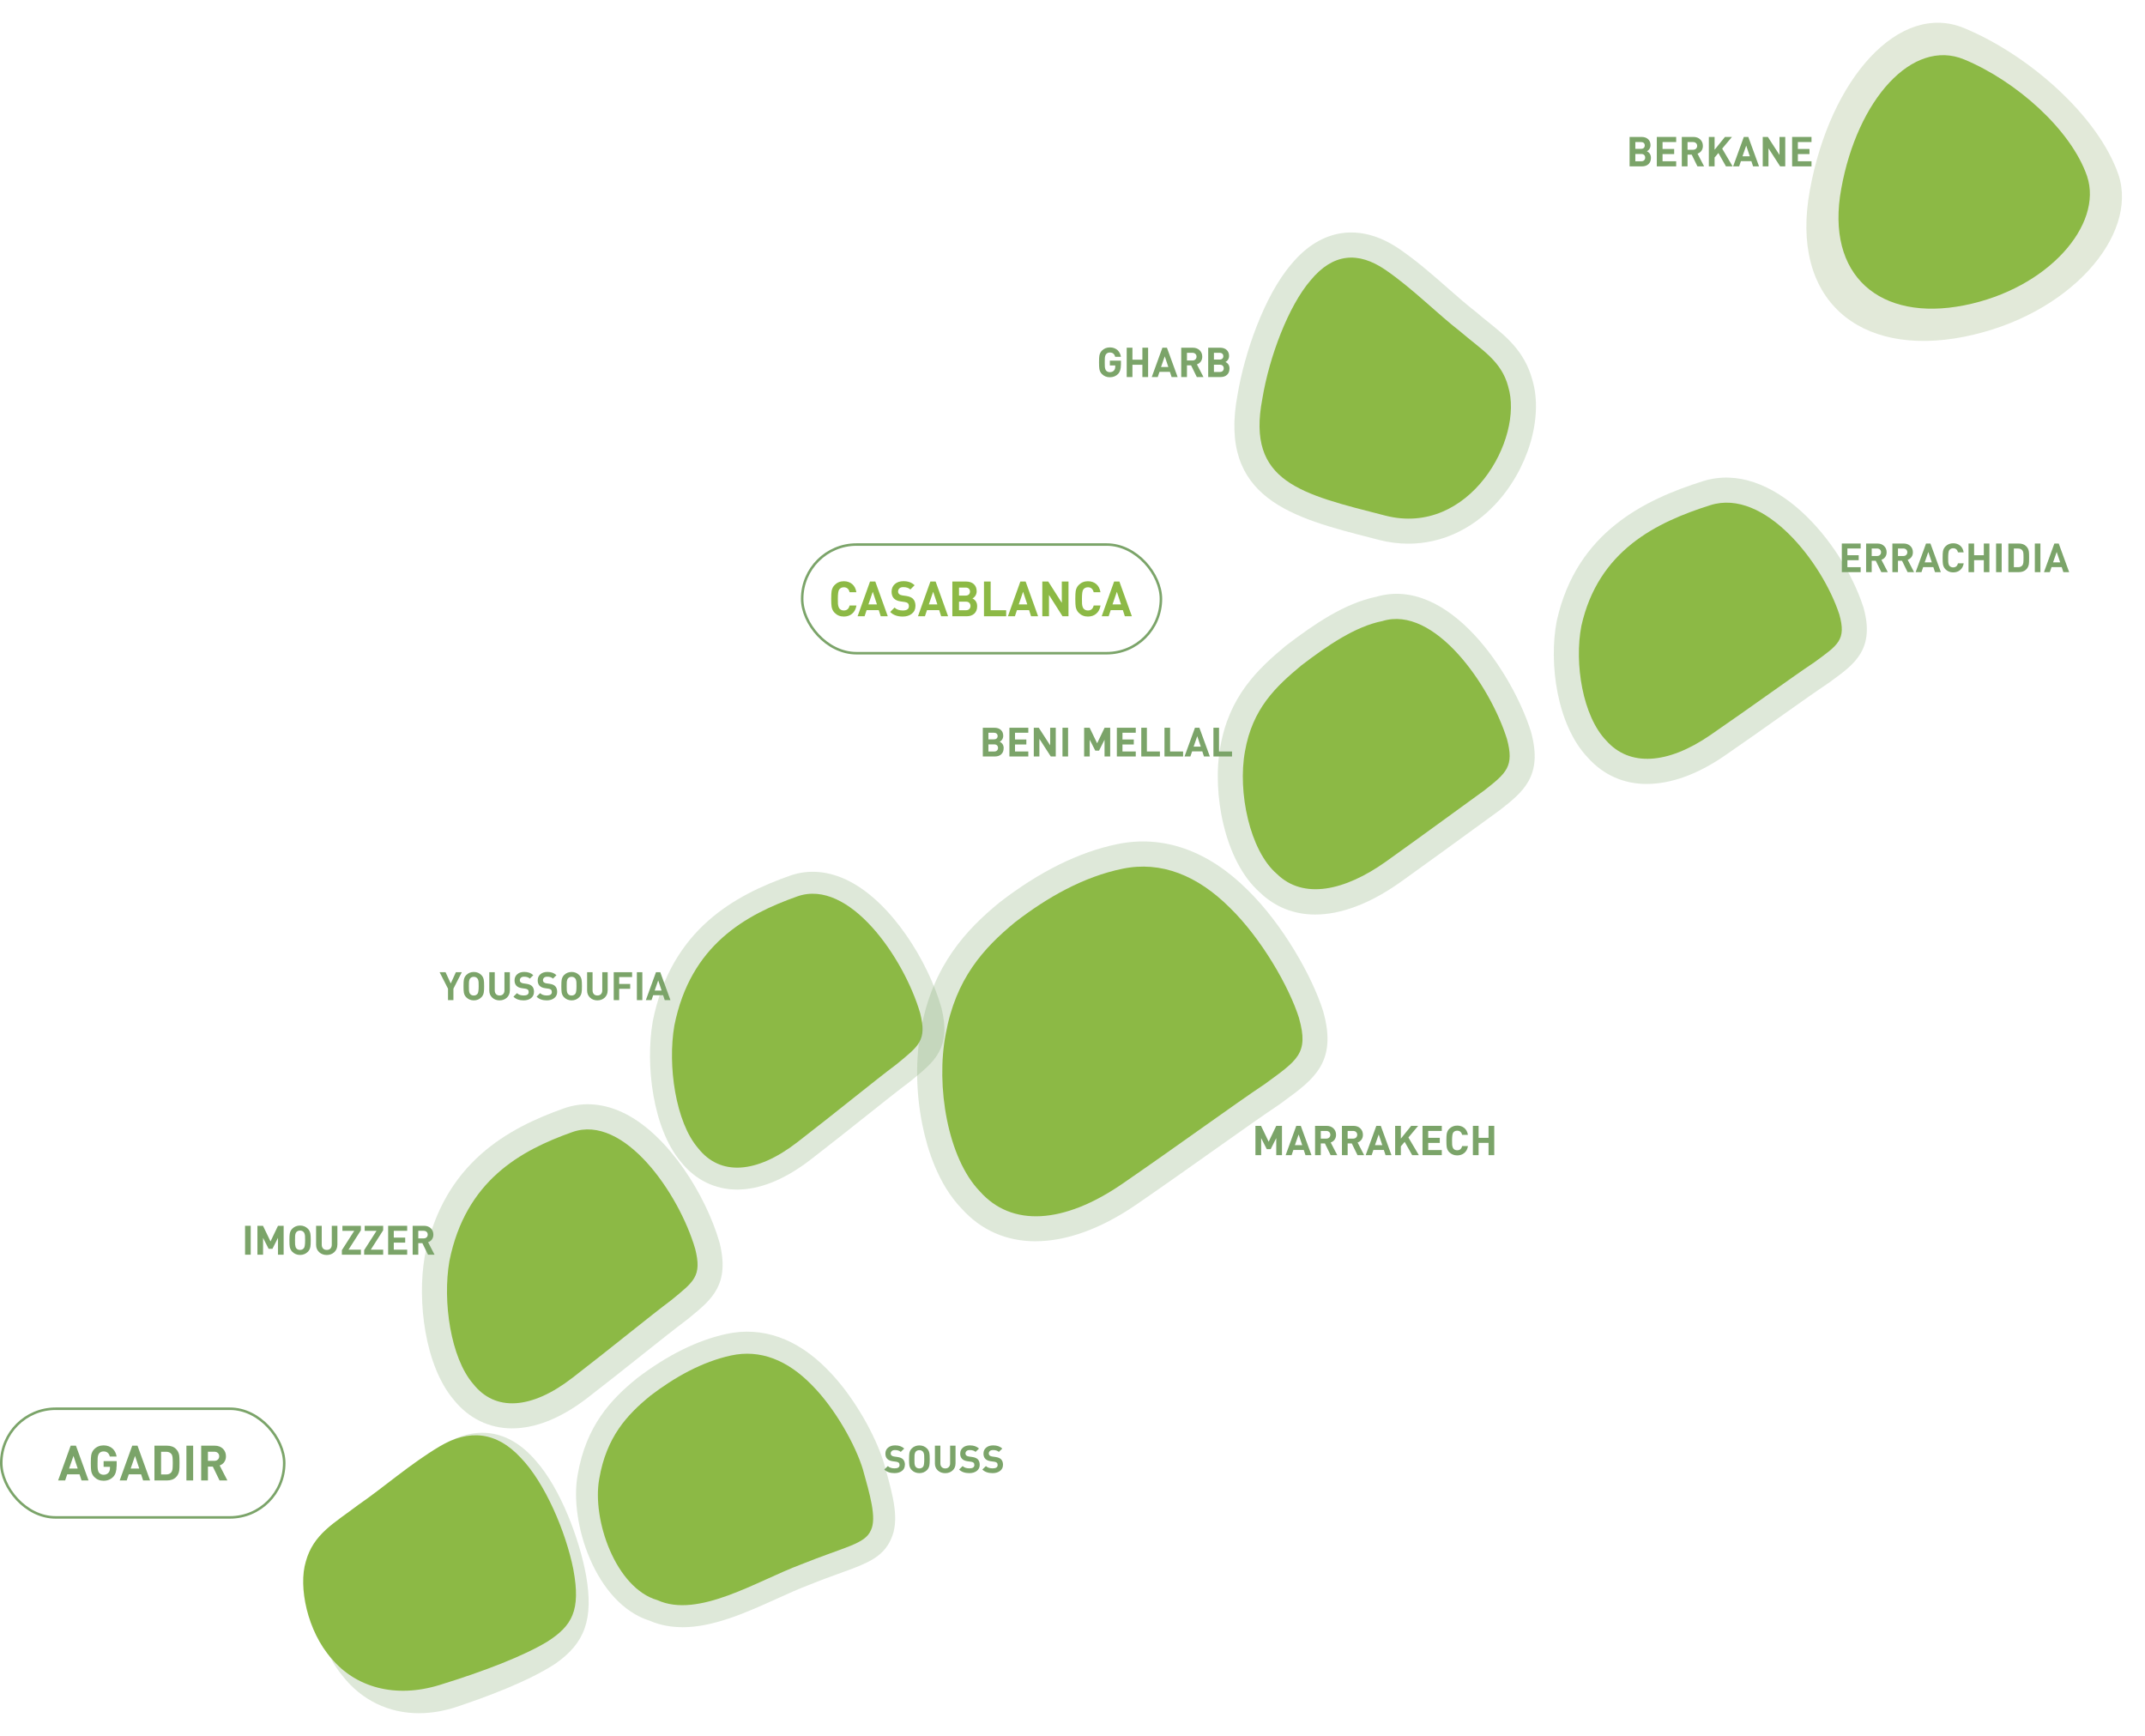<svg width="849" height="687" viewBox="0 0 849 687" fill="none" xmlns="http://www.w3.org/2000/svg">
<path d="M35.067 585.882H32.279L31.48 583.451H26.606L25.788 585.882H23L27.971 572.117H30.057L35.047 585.882H35.067ZM30.759 581.176L29.082 576.176L27.347 581.176H30.759Z" fill="#7BA469"/>
<path d="M46.139 580.216C46.139 582.098 45.71 583.51 44.833 584.431C43.839 585.471 42.552 586 40.973 586C39.511 586 38.283 585.49 37.289 584.49C36.685 583.863 36.275 583.078 36.1 582.118C36.002 581.549 35.944 580.51 35.944 579C35.944 577.49 36.002 576.451 36.1 575.882C36.275 574.922 36.685 574.118 37.289 573.51C38.283 572.51 39.531 572 40.993 572C42.455 572 43.702 572.451 44.638 573.333C45.437 574.118 45.944 575.137 46.159 576.412H43.468C43.137 575.078 42.318 574.392 40.993 574.392C40.291 574.392 39.706 574.627 39.277 575.118C38.946 575.51 38.731 576.118 38.654 576.98C38.634 577.216 38.615 577.882 38.615 579C38.615 580.118 38.614 580.784 38.654 581.02C38.731 581.882 38.926 582.51 39.277 582.902C39.706 583.373 40.272 583.627 40.993 583.627C41.792 583.627 42.435 583.373 42.903 582.863C43.312 582.412 43.527 581.804 43.527 581.02V580.49H41.012V578.235H46.178V580.255L46.139 580.216Z" fill="#7BA469"/>
<path d="M59.434 585.882H56.646L55.847 583.451H50.974L50.155 585.882H47.367L52.338 572.117H54.424L59.414 585.882H59.434ZM55.126 581.176L53.449 576.176L51.714 581.176H55.126Z" fill="#7BA469"/>
<path d="M71.052 578.941C71.052 580.47 71.013 581.49 70.935 581.96C70.779 583.019 70.35 583.882 69.668 584.568C68.791 585.451 67.602 585.882 66.062 585.882H61.13V572.117H66.062C67.602 572.117 68.81 572.549 69.668 573.431C70.35 574.117 70.779 574.96 70.935 575.98C71.013 576.451 71.052 577.431 71.052 578.941ZM68.381 578.941C68.381 577.843 68.342 577.058 68.284 576.607C68.206 576.078 68.05 575.666 67.797 575.372C67.329 574.803 66.666 574.529 65.789 574.529H63.761V583.509H65.789C66.666 583.509 67.329 583.235 67.797 582.666C68.031 582.372 68.206 581.941 68.284 581.372C68.342 580.902 68.381 580.098 68.381 578.98V578.941Z" fill="#7BA469"/>
<path d="M76.452 585.882H73.781V572.117H76.452V585.882Z" fill="#7BA469"/>
<path d="M90 585.882H86.9L84.23 580.392H82.3V585.882H79.629V572.117H84.99C86.355 572.117 87.427 572.529 88.265 573.352C89.045 574.137 89.435 575.137 89.435 576.333C89.435 577.254 89.181 578.039 88.694 578.686C88.246 579.274 87.661 579.686 86.939 579.941L90 585.882ZM86.764 576.313C86.764 575.784 86.589 575.333 86.218 575C85.867 574.666 85.4 574.509 84.815 574.509H82.3V578.117H84.815C85.4 578.117 85.867 577.96 86.218 577.627C86.569 577.294 86.764 576.862 86.764 576.313Z" fill="#7BA469"/>
<rect x="0.5" y="557.5" width="112" height="43" rx="21.5" stroke="#7BA469"/>
<rect x="317.5" y="215.5" width="142" height="43" rx="21.5" stroke="#7BA469"/>
<path d="M338.978 239.653C338.746 241.063 338.167 242.14 337.241 242.903C336.372 243.628 335.272 244 333.979 244C332.532 244 331.316 243.491 330.332 242.492C329.714 241.865 329.328 241.082 329.154 240.123C329.058 239.555 329 238.517 329 237.009C329 235.502 329.058 234.464 329.154 233.896C329.328 232.937 329.733 232.134 330.332 231.527C331.316 230.528 332.532 230.019 333.979 230.019C335.292 230.019 336.392 230.391 337.279 231.135C338.167 231.879 338.727 232.956 338.958 234.366H336.276C335.967 233.074 335.195 232.408 333.999 232.408C333.207 232.408 332.59 232.702 332.146 233.309C331.798 233.798 331.625 235.032 331.625 236.99C331.625 238.067 331.625 238.733 331.663 239.007C331.76 239.868 331.972 240.495 332.3 240.886C332.725 241.356 333.284 241.591 333.999 241.591C335.195 241.591 335.967 240.945 336.276 239.633H338.958L338.978 239.653Z" fill="#8CB945"/>
<path d="M348.608 243.884L347.817 241.456H343.011L342.201 243.884H339.441L344.362 230.139H346.447L351.387 243.884H348.608ZM347.103 239.185L345.443 234.192L343.725 239.185H347.103Z" fill="#8CB945"/>
<path d="M362.33 239.829C362.33 241.122 361.848 242.14 360.902 242.884C359.956 243.628 358.76 244 357.293 244C355.17 244 353.53 243.393 352.352 242.179L354.07 240.436C354.823 241.2 355.923 241.592 357.351 241.592C358.953 241.592 359.744 241.024 359.744 239.888C359.744 239.379 359.609 238.987 359.339 238.733C359.069 238.478 358.663 238.322 358.123 238.243L356.482 238.008C354.089 237.676 352.893 236.383 352.893 234.171C352.893 232.917 353.317 231.919 354.167 231.155C355.016 230.392 356.174 230 357.621 230C359.455 230 360.902 230.529 362.002 231.606L360.323 233.29C359.686 232.663 358.74 232.35 357.544 232.35C356.868 232.35 356.347 232.506 356 232.839C355.653 233.172 355.46 233.583 355.46 234.092C355.46 234.484 355.595 234.836 355.884 235.091C356.174 235.365 356.579 235.541 357.119 235.62L358.721 235.855C359.879 236.031 360.728 236.383 361.307 236.912C362.002 237.578 362.349 238.557 362.349 239.829H362.33Z" fill="#8CB945"/>
<path d="M375.28 243.884H372.52L371.729 241.456H366.904L366.094 243.884H363.334L368.255 230.139H370.32L375.261 243.884H375.28ZM371.015 239.185L369.355 234.192L367.637 239.185H371.015Z" fill="#8CB945"/>
<path d="M386.763 239.929C386.763 241.182 386.377 242.141 385.624 242.846C384.872 243.532 383.868 243.884 382.614 243.884H376.94V230.139H382.382C383.694 230.139 384.717 230.491 385.451 231.176C386.184 231.862 386.57 232.802 386.57 233.996C386.57 234.681 386.377 235.308 385.991 235.876C385.663 236.306 385.316 236.639 384.891 236.835C386.126 237.422 386.763 238.46 386.763 239.929ZM383.926 234.113C383.926 233.643 383.772 233.252 383.463 232.958C383.154 232.664 382.729 232.527 382.17 232.527H379.584V235.699H382.17C382.729 235.699 383.154 235.562 383.463 235.269C383.772 234.975 383.926 234.603 383.926 234.113ZM384.119 239.792C384.119 239.302 383.965 238.891 383.656 238.578C383.347 238.264 382.922 238.108 382.343 238.108H379.584V241.495H382.343C382.922 241.495 383.347 241.339 383.656 241.006C383.965 240.692 384.119 240.281 384.119 239.792Z" fill="#8CB945"/>
<path d="M398.266 243.884H389.465V230.139H392.109V241.495H398.246V243.884H398.266Z" fill="#8CB945"/>
<path d="M408.108 243.884L407.317 241.456H402.511L401.701 243.884H398.941L403.862 230.139H405.947L410.887 243.884H408.108ZM406.603 239.185L404.943 234.192L403.226 239.185H406.603Z" fill="#8CB945"/>
<path d="M422.911 243.884H420.556L415.191 235.445V243.884H412.547V230.139H414.902L420.267 238.558V230.139H422.911V243.884Z" fill="#8CB945"/>
<path d="M435.591 239.653C435.359 241.063 434.78 242.14 433.854 242.903C432.985 243.628 431.885 244 430.592 244C429.144 244 427.929 243.491 426.944 242.492C426.327 241.865 425.941 241.082 425.767 240.123C425.671 239.555 425.613 238.517 425.613 237.009C425.613 235.502 425.671 234.464 425.767 233.896C425.941 232.937 426.327 232.134 426.944 231.527C427.929 230.528 429.144 230.019 430.592 230.019C431.904 230.019 433.004 230.391 433.892 231.135C434.78 231.879 435.34 232.956 435.571 234.366H432.889C432.56 233.074 431.808 232.408 430.611 232.408C429.82 232.408 429.202 232.702 428.758 233.309C428.411 233.798 428.237 235.032 428.237 236.99C428.237 238.067 428.237 238.733 428.276 239.007C428.372 239.868 428.565 240.495 428.913 240.886C429.337 241.356 429.897 241.591 430.611 241.591C431.808 241.591 432.58 240.945 432.889 239.633H435.571L435.591 239.653Z" fill="#8CB945"/>
<path d="M445.221 243.884L444.43 241.456H439.624L438.813 243.884H436.054L440.975 230.139H443.059L448 243.884H445.221ZM443.715 239.185L442.056 234.192L440.338 239.185H443.715Z" fill="#8CB945"/>
<g opacity="0.25" filter="url(#filter0_f_195_1906)">
<path d="M202.755 565.277C193.627 565.277 185.468 561.303 179.593 553.951C168.118 540.451 165.088 514.781 168.081 497.394C168.093 497.307 168.118 497.22 168.13 497.121C175.57 459.95 201.476 446.339 223.197 438.627C230.972 435.87 239.429 436.627 247.626 440.825C264.839 449.63 279.307 472.941 284.709 491.421C284.747 491.545 284.771 491.656 284.809 491.781C288.957 508.298 281.704 514.247 273.296 521.14L272.104 522.121C271.98 522.22 271.855 522.319 271.731 522.406C267.384 525.66 261.485 530.342 254.667 535.769C248.048 541.035 240.559 546.996 232.598 553.144C222.936 560.608 213.547 564.656 204.705 565.203C204.059 565.24 203.401 565.265 202.768 565.265L202.755 565.277ZM187.641 500.896C185.232 515.141 188.56 533.919 194.794 541.147C194.894 541.259 194.981 541.37 195.068 541.482C198.545 545.891 205.761 548.772 220.452 537.434C228.301 531.373 235.74 525.461 242.298 520.245C249.153 514.793 255.09 510.074 259.647 506.646L260.691 505.79C262.938 503.939 265.745 501.654 266.192 500.785C266.192 500.785 266.316 499.828 265.584 496.823C261.473 482.913 250.022 464.384 238.584 458.522C233.666 456.013 230.798 457.032 229.854 457.367C211.163 463.999 193.118 473.86 187.653 500.896H187.641Z" fill="#7BA469"/>
</g>
<path d="M275.16 494.215C277.905 505.132 274.638 507.156 265.771 514.471C257.04 521.003 242.696 532.814 226.514 545.308C210.332 557.801 195.988 558.72 187.257 547.642C178.377 537.347 175.124 515.042 177.868 499.096C184.252 467.216 206.022 455.281 226.514 448.016C247.006 440.751 268.777 472.37 275.16 494.228" fill="#8CB945"/>
<path d="M99.233 496.537H97V485.097H99.233V496.537Z" fill="#7BA469"/>
<path d="M110.021 496.537V489.872L107.837 494.207H106.322L104.122 489.872V496.537H101.889V485.097H104.089L107.071 491.29L110.038 485.097H112.27V496.537H110.021Z" fill="#7BA469"/>
<path d="M122.995 490.818C122.995 492.057 122.946 492.92 122.848 493.409C122.701 494.208 122.375 494.86 121.854 495.381C121.023 496.212 119.996 496.636 118.774 496.636C117.551 496.636 116.508 496.212 115.677 495.381C115.172 494.86 114.83 494.208 114.683 493.409C114.602 492.937 114.553 492.073 114.553 490.818C114.553 489.563 114.602 488.699 114.683 488.227C114.83 487.428 115.172 486.76 115.677 486.255C116.508 485.424 117.551 485 118.774 485C119.996 485 121.023 485.424 121.854 486.255C122.375 486.776 122.718 487.445 122.848 488.227C122.946 488.716 122.995 489.58 122.995 490.818ZM120.762 490.818C120.762 489.938 120.762 489.384 120.729 489.14C120.664 488.439 120.485 487.917 120.192 487.591C119.833 487.184 119.344 486.988 118.757 486.988C118.171 486.988 117.682 487.184 117.307 487.591C117.03 487.917 116.851 488.422 116.802 489.14C116.785 489.335 116.769 489.889 116.769 490.818C116.769 491.747 116.769 492.301 116.802 492.497C116.867 493.198 117.03 493.719 117.307 494.045C117.665 494.452 118.154 494.648 118.757 494.648C119.426 494.648 119.947 494.387 120.322 493.882C120.615 493.491 120.762 492.464 120.762 490.834V490.818Z" fill="#7BA469"/>
<path d="M133.522 492.628C133.522 493.818 133.114 494.78 132.316 495.529C131.517 496.279 130.507 496.654 129.317 496.654C128.127 496.654 127.117 496.279 126.318 495.529C125.52 494.78 125.112 493.818 125.112 492.628V485.115H127.345V492.547C127.345 493.199 127.524 493.72 127.883 494.095C128.241 494.47 128.714 494.649 129.333 494.649C129.953 494.649 130.425 494.47 130.784 494.095C131.142 493.72 131.322 493.199 131.322 492.547V485.115H133.538V492.628H133.522Z" fill="#7BA469"/>
<path d="M142.844 496.54H135.314V494.747L140.204 487.104H135.526V485.115H142.844V486.875L137.938 494.551H142.844V496.54Z" fill="#7BA469"/>
<path d="M144.131 496.54V494.747L149.02 487.104H144.343V485.115H151.661V486.875L146.755 494.551H151.661V496.54H144.131Z" fill="#7BA469"/>
<path d="M161.162 496.537H153.632V485.097H161.162V487.085H155.865V489.774H160.379V491.762H155.865V494.549H161.162V496.537Z" fill="#7BA469"/>
<path d="M172 496.537H169.408L167.176 491.974H165.562V496.537H163.329V485.097H167.811C168.952 485.097 169.848 485.439 170.549 486.123C171.201 486.775 171.527 487.607 171.527 488.601C171.527 489.367 171.315 490.019 170.908 490.556C170.533 491.045 170.044 491.387 169.441 491.599L172 496.537ZM169.294 488.584C169.294 488.144 169.148 487.769 168.838 487.492C168.528 487.215 168.153 487.085 167.664 487.085H165.562V490.084H167.664C168.153 490.084 168.545 489.953 168.838 489.676C169.131 489.399 169.294 489.041 169.294 488.584Z" fill="#7BA469"/>
<g opacity="0.25" filter="url(#filter1_f_195_1906)">
<path d="M651.825 310.25C642.734 310.25 634.699 306.785 628.477 299.83C616.195 286.951 612.953 262.423 616.157 245.807C616.182 245.707 616.195 245.608 616.22 245.509C624.106 210.387 651.229 197.633 673.969 190.442C701.514 181.736 728.998 214.237 737.456 240.044C737.505 240.181 737.542 240.305 737.58 240.441C742.2 256.81 733.991 262.821 725.297 269.167L724.043 270.086C723.919 270.173 723.794 270.26 723.67 270.347C719.112 273.39 712.952 277.761 705.799 282.816C698.844 287.746 690.971 293.335 682.6 299.085C671.795 306.524 661.251 310.237 651.838 310.237L651.825 310.25ZM635.643 249.719C633.197 262.635 636.587 279.636 642.908 286.181C643.008 286.281 643.107 286.392 643.206 286.504C646.398 290.118 654.309 294.428 671.323 282.716C679.582 277.041 687.394 271.489 694.299 266.596C701.477 261.504 707.687 257.108 712.456 253.916L713.561 253.109C715.635 251.594 718.169 249.743 719.05 248.787C719.025 248.377 718.914 247.52 718.491 246.018C712.692 228.556 693.641 205.059 679.955 209.381C660.283 215.603 641.306 224.793 635.643 249.706V249.719Z" fill="#7BA469"/>
</g>
<path d="M728.005 243.137C730.886 253.345 727.459 255.233 718.157 262.076C708.991 268.186 693.939 279.227 676.962 290.901C659.985 302.575 644.933 303.444 635.768 293.087C626.453 283.462 623.038 262.597 625.919 247.682C632.613 217.876 655.465 206.711 676.962 199.918C698.46 193.125 721.311 222.695 728.005 243.137Z" fill="#8CB945"/>
<path d="M736.457 226.426H729V215.096H736.457V217.065H731.211V219.728H735.682V221.697H731.211V224.457H736.457V226.426Z" fill="#7BA469"/>
<path d="M747.206 226.426H744.64L742.428 221.907H740.83V226.426H738.619V215.096H743.058C744.188 215.096 745.092 215.435 745.769 216.112C746.415 216.758 746.738 217.581 746.738 218.566C746.738 219.325 746.528 219.97 746.125 220.503C745.753 220.987 745.269 221.326 744.672 221.536L747.206 226.426ZM744.527 218.55C744.527 218.114 744.381 217.743 744.075 217.468C743.768 217.194 743.397 217.065 742.913 217.065H740.83V220.035H742.913C743.381 220.035 743.784 219.906 744.075 219.631C744.365 219.357 744.527 219.002 744.527 218.55Z" fill="#7BA469"/>
<path d="M757.601 226.426H755.034L752.823 221.907H751.225V226.426H749.014V215.096H753.453C754.582 215.096 755.47 215.435 756.164 216.112C756.81 216.758 757.133 217.581 757.133 218.566C757.133 219.325 756.923 219.97 756.519 220.503C756.148 220.987 755.664 221.326 755.067 221.536L757.601 226.426ZM754.921 218.55C754.921 218.114 754.776 217.743 754.469 217.468C754.163 217.194 753.792 217.065 753.307 217.065H751.225V220.035H753.307C753.792 220.035 754.179 219.906 754.469 219.631C754.76 219.357 754.921 219.002 754.921 218.55Z" fill="#7BA469"/>
<path d="M765.882 226.426L765.22 224.425H761.201L760.523 226.426H758.215L762.331 215.096H764.074L768.206 226.426H765.882ZM764.623 222.553L763.234 218.437L761.798 222.553H764.623Z" fill="#7BA469"/>
<path d="M777.245 222.941C777.051 224.103 776.567 224.991 775.792 225.621C775.066 226.218 774.146 226.524 773.064 226.524C771.854 226.524 770.837 226.105 770.014 225.282C769.513 224.765 769.174 224.119 769.029 223.329C768.948 222.861 768.9 222.005 768.9 220.762C768.9 219.519 768.948 218.664 769.029 218.196C769.174 217.405 769.513 216.743 770.014 216.243C770.837 215.42 771.854 215 773.064 215C774.162 215 775.082 215.307 775.824 215.92C776.567 216.533 777.035 217.421 777.229 218.583H774.985C774.711 217.518 774.081 216.969 773.08 216.969C772.419 216.969 771.902 217.211 771.531 217.712C771.24 218.115 771.095 219.132 771.095 220.746C771.095 221.634 771.095 222.183 771.127 222.409C771.192 223.119 771.37 223.635 771.644 223.958C771.999 224.345 772.467 224.539 773.064 224.539C774.065 224.539 774.711 224.007 774.969 222.925H777.213L777.245 222.941Z" fill="#7BA469"/>
<path d="M787.412 226.426H785.201V221.681H781.36V226.426H779.148V215.096H781.36V219.728H785.201V215.096H787.412V226.426Z" fill="#7BA469"/>
<path d="M792.271 226.426H790.06V215.096H792.271V226.426Z" fill="#7BA469"/>
<path d="M803.134 220.713C803.134 221.972 803.102 222.795 803.037 223.198C802.908 224.07 802.553 224.78 801.988 225.345C801.261 226.071 800.277 226.426 799.002 226.426H794.918V215.096H799.002C800.277 215.096 801.278 215.451 801.988 216.177C802.553 216.742 802.908 217.436 803.037 218.275C803.102 218.663 803.134 219.47 803.134 220.713ZM800.923 220.713C800.923 219.793 800.89 219.163 800.842 218.792C800.777 218.356 800.648 218.017 800.438 217.775C800.051 217.307 799.502 217.081 798.776 217.081H797.097V224.457H798.776C799.502 224.457 800.051 224.231 800.438 223.763C800.632 223.521 800.777 223.166 800.842 222.698C800.89 222.311 800.923 221.649 800.923 220.729V220.713Z" fill="#7BA469"/>
<path d="M807.606 226.426H805.394V215.096H807.606V226.426Z" fill="#7BA469"/>
<path d="M819 226.426H816.692L816.03 224.425H812.011L811.317 226.426H809.009L813.125 215.096H814.852L818.984 226.426H819ZM815.433 222.553L814.045 218.437L812.609 222.553H815.433Z" fill="#7BA469"/>
<g opacity="0.25" filter="url(#filter2_f_195_1906)">
<path d="M557.422 215.158C553.585 215.158 549.698 214.662 545.81 213.668L543.066 212.96C511.645 204.925 481.976 197.325 489.85 156.08C492.52 140.035 500.294 117.122 511.148 104.504C522.972 90.246 538.545 88.073 553.883 98.542C560.788 103.262 567.097 108.801 573.207 114.166C577.007 117.507 580.596 120.649 583.9 123.207C584.037 123.306 584.161 123.418 584.297 123.53C585.887 124.896 587.489 126.188 589.029 127.429C596.096 133.117 603.398 138.992 606.478 150.206C611.011 165.184 604.764 186.023 591.587 199.858C582.062 209.855 570.028 215.158 557.435 215.158H557.422ZM534.944 111.868C532 111.868 529.392 113.632 526.399 117.246C526.35 117.308 526.3 117.357 526.25 117.42C519.283 125.48 512.043 143.55 509.435 159.446C509.422 159.533 509.41 159.62 509.385 159.707C505.125 181.788 513.881 184.98 547.984 193.711L550.753 194.418C563.085 197.585 571.94 191.674 577.194 186.147C586.334 176.547 589.625 162.973 587.439 155.894C587.402 155.782 587.365 155.658 587.34 155.534C586.036 150.678 582.931 148.008 576.585 142.904C574.971 141.612 573.319 140.271 571.555 138.768C567.817 135.862 564.067 132.571 560.105 129.081C554.454 124.114 548.605 118.972 542.693 114.948C539.7 112.899 537.229 111.856 534.956 111.856L534.944 111.868Z" fill="#7BA469"/>
</g>
<path d="M596.93 152.963C603.313 173.592 581.53 212.588 548.284 204.043C515.038 195.511 493.255 190.929 499.638 157.832C502.383 141.165 510.008 121.034 518.751 110.924C527.631 100.169 537.603 99.462 548.296 106.752C558.989 114.054 568.962 124.225 577.841 131.081C586.572 138.582 594.21 142.767 596.955 152.976" fill="#8CB945"/>
<path d="M443.655 144.433C443.655 146.022 443.291 147.214 442.546 147.975C441.702 148.852 440.61 149.299 439.27 149.299C438.028 149.299 436.986 148.869 436.142 148.025C435.612 147.495 435.281 146.833 435.132 146.022C435.05 145.542 435 144.665 435 143.391C435 142.117 435.05 141.239 435.132 140.76C435.281 139.949 435.629 139.27 436.142 138.757C436.986 137.913 438.028 137.483 439.286 137.483C440.544 137.483 441.57 137.864 442.381 138.608C443.059 139.27 443.49 140.131 443.672 141.206H441.388C441.107 140.081 440.412 139.502 439.286 139.502C438.69 139.502 438.194 139.7 437.83 140.114C437.549 140.445 437.367 140.958 437.3 141.686C437.284 141.885 437.267 142.448 437.267 143.391C437.267 144.334 437.267 144.897 437.3 145.095C437.367 145.824 437.532 146.353 437.83 146.684C438.194 147.081 438.674 147.28 439.286 147.28C439.965 147.28 440.511 147.065 440.908 146.634C441.255 146.254 441.421 145.741 441.421 145.079V144.632H439.286V142.729H443.672V144.433H443.655Z" fill="#7BA469"/>
<path d="M454.429 149.217H452.161V144.352H448.223V149.217H445.956V137.6H448.223V142.35H452.161V137.6H454.429V149.217Z" fill="#7BA469"/>
<path d="M463.728 149.217L463.05 147.165H458.929L458.234 149.217H455.868L460.087 137.6H461.875L466.111 149.217H463.728ZM462.437 145.246L461.014 141.026L459.541 145.246H462.437Z" fill="#7BA469"/>
<path d="M476.339 149.217H473.708L471.44 144.584H469.802V149.217H467.535V137.6H472.086C473.244 137.6 474.154 137.948 474.866 138.643C475.528 139.305 475.859 140.149 475.859 141.158C475.859 141.936 475.644 142.598 475.23 143.144C474.85 143.64 474.353 143.988 473.741 144.203L476.339 149.217ZM473.592 141.141C473.592 140.695 473.443 140.314 473.128 140.033C472.814 139.751 472.433 139.619 471.937 139.619H469.802V142.664H471.937C472.433 142.664 472.831 142.532 473.128 142.25C473.426 141.969 473.592 141.605 473.592 141.141Z" fill="#7BA469"/>
<path d="M486.633 145.874C486.633 146.934 486.302 147.744 485.656 148.34C485.011 148.936 484.15 149.217 483.075 149.217H478.209V137.6H482.876C484.002 137.6 484.879 137.898 485.507 138.477C486.136 139.056 486.467 139.851 486.467 140.86C486.467 141.439 486.302 141.969 485.987 142.449C485.706 142.813 485.392 143.094 485.044 143.26C486.103 143.756 486.649 144.633 486.649 145.874H486.633ZM484.2 140.959C484.2 140.562 484.068 140.231 483.803 139.983C483.538 139.735 483.174 139.619 482.694 139.619H480.477V142.3H482.694C483.174 142.3 483.538 142.184 483.803 141.936C484.068 141.688 484.2 141.373 484.2 140.959ZM484.366 145.759C484.366 145.345 484.233 144.997 483.968 144.733C483.704 144.468 483.34 144.335 482.843 144.335H480.477V147.198H482.843C483.34 147.198 483.704 147.066 483.968 146.785C484.233 146.52 484.366 146.172 484.366 145.759Z" fill="#7BA469"/>
<g opacity="0.25" filter="url(#filter3_f_195_1906)">
<path d="M165.862 678C153.918 678 143.173 672.905 135.613 663.261C125.084 650.442 122.039 631.132 125.17 619.743C128.054 608.46 135.171 602.911 142.061 597.537C143.313 596.56 144.62 595.536 145.948 594.442C146.056 594.361 146.154 594.28 146.262 594.198C149.339 591.93 152.622 589.219 156.111 586.346C161.975 581.495 168.044 576.493 174.642 572.27C188.152 563.639 201.403 565.663 211.965 577.947C222.041 589.219 229.395 609.402 231.966 623.419C231.966 623.454 231.976 623.489 231.987 623.524C234.935 640.729 231.62 650.198 219.762 658.434C219.708 658.48 219.643 658.515 219.579 658.55C209.168 665.344 192.699 671.509 180.722 675.487C175.658 677.162 170.657 677.988 165.862 677.988V678ZM154.955 607.529C153.584 608.658 152.234 609.704 150.927 610.728C144.35 615.858 141.132 618.569 139.728 624.129C139.706 624.199 139.685 624.28 139.674 624.35C137.978 630.376 139.944 644.009 146.974 652.524C147.018 652.583 147.072 652.641 147.115 652.699C153.767 661.237 164.394 663.878 176.262 659.934C191.986 654.711 204.546 649.302 211.652 644.684C219.006 639.542 218.682 635.622 217.127 626.537C214.557 612.613 207.635 596.571 201.025 589.196C200.982 589.149 200.939 589.103 200.907 589.056C195.161 582.344 189.783 581.542 182.353 586.288C176.532 590.01 170.819 594.722 165.312 599.27C161.716 602.236 158.325 605.04 154.966 607.529H154.955Z" fill="#7BA469"/>
</g>
<path d="M226.955 621.219C229.948 637.402 226.396 643.375 216.734 649.61C207.221 655.372 191.61 661.396 173.987 666.823C156.377 672.25 140.753 667.704 131.253 656.391C121.591 645.536 118.039 627.901 121.032 618.015C124.025 607.024 132.321 602.765 141.834 595.524C151.496 588.917 162.363 579.317 174 572.412C185.636 565.507 196.503 566.476 206.165 576.958C215.678 586.794 223.974 606.143 226.967 621.219" fill="#8CB945"/>
<g opacity="0.25" filter="url(#filter4_f_195_1906)">
<path d="M291.806 470.77C283.051 470.77 275.227 466.958 269.588 459.904C258.349 446.69 255.393 421.454 258.336 404.353C258.349 404.278 258.361 404.204 258.374 404.117C265.689 367.555 291.222 354.142 312.646 346.554C320.097 343.909 328.207 344.654 336.093 348.69C352.995 357.334 367.228 380.309 372.543 398.528C372.568 398.627 372.605 398.739 372.63 398.839C376.592 414.586 369.948 420.038 361.54 426.931L360.335 427.912C360.236 427.999 360.124 428.086 360.012 428.16C355.653 431.427 349.754 436.109 342.923 441.548C336.304 446.814 328.815 452.775 320.855 458.91C311.391 466.213 302.238 470.187 293.644 470.708C293.023 470.746 292.402 470.77 291.781 470.77H291.806ZM275.463 407.408C272.991 421.963 276.456 441.225 282.889 448.689C282.976 448.789 283.051 448.888 283.125 448.975C286.95 453.818 294.762 457.097 310.249 445.137C318.11 439.077 325.549 433.153 332.119 427.924C338.974 422.472 344.911 417.753 349.456 414.338L350.524 413.456C353.231 411.233 355.79 409.134 356.349 408.054C356.423 407.905 356.758 406.973 355.827 403.198C351.642 389.04 339.93 370.125 328.194 364.127C324.568 362.277 321.389 361.867 318.483 362.897C299.444 369.654 281.051 379.713 275.475 407.371L275.463 407.408Z" fill="#7BA469"/>
</g>
<path d="M364.211 400.95C366.955 411.866 363.689 413.89 354.822 421.205C346.091 427.738 331.747 439.548 315.565 452.042C299.383 464.536 285.039 465.455 276.308 454.377C267.428 444.081 264.174 421.776 266.919 405.83C273.302 373.963 295.086 362.015 315.565 354.75C336.057 347.485 357.827 379.104 364.211 400.962" fill="#8CB945"/>
<path d="M182.786 384.746L179.464 391.264V395.799H177.322V391.264L174 384.746H176.346L178.409 389.202L180.44 384.746H182.786Z" fill="#7BA469"/>
<path d="M191.619 390.271C191.619 391.467 191.572 392.302 191.477 392.774C191.351 393.546 191.02 394.176 190.517 394.679C189.714 395.482 188.722 395.892 187.541 395.892C186.36 395.892 185.352 395.482 184.549 394.679C184.045 394.176 183.73 393.546 183.589 392.774C183.51 392.318 183.463 391.483 183.463 390.271C183.463 389.058 183.51 388.224 183.589 387.767C183.73 386.996 184.061 386.35 184.549 385.862C185.352 385.059 186.36 384.65 187.541 384.65C188.722 384.65 189.714 385.059 190.517 385.862C191.02 386.366 191.351 387.012 191.477 387.767C191.572 388.24 191.619 389.074 191.619 390.271ZM189.462 390.271C189.462 389.421 189.462 388.885 189.43 388.649C189.367 387.972 189.194 387.468 188.911 387.153C188.564 386.76 188.092 386.571 187.525 386.571C186.958 386.571 186.486 386.76 186.124 387.153C185.856 387.468 185.683 387.956 185.62 388.649C185.604 388.838 185.588 389.373 185.588 390.271C185.588 391.168 185.588 391.704 185.62 391.893C185.683 392.57 185.84 393.073 186.124 393.388C186.47 393.782 186.942 393.971 187.525 393.971C188.171 393.971 188.674 393.719 189.037 393.231C189.32 392.853 189.462 391.861 189.462 390.287V390.271Z" fill="#7BA469"/>
<path d="M201.79 392.004C201.79 393.154 201.397 394.083 200.625 394.807C199.854 395.531 198.878 395.893 197.728 395.893C196.579 395.893 195.603 395.531 194.831 394.807C194.06 394.083 193.666 393.154 193.666 392.004V384.746H195.823V391.926C195.823 392.555 195.996 393.059 196.343 393.421C196.689 393.783 197.146 393.957 197.744 393.957C198.342 393.957 198.799 393.783 199.145 393.421C199.492 393.059 199.665 392.555 199.665 391.926V384.746H201.806V392.004H201.79Z" fill="#7BA469"/>
<path d="M211.347 392.538C211.347 393.578 210.969 394.396 210.198 394.995C209.426 395.593 208.45 395.892 207.254 395.892C205.522 395.892 204.183 395.404 203.223 394.428L204.624 393.026C205.238 393.641 206.136 393.955 207.301 393.955C208.608 393.955 209.253 393.499 209.253 392.586C209.253 392.176 209.143 391.861 208.923 391.657C208.702 391.452 208.371 391.326 207.931 391.263L206.592 391.074C204.64 390.806 203.664 389.767 203.664 387.988C203.664 386.98 204.01 386.177 204.703 385.563C205.396 384.949 206.34 384.634 207.506 384.634C209.001 384.634 210.182 385.059 211.08 385.925L209.71 387.279C209.19 386.776 208.434 386.524 207.443 386.524C206.891 386.524 206.466 386.65 206.183 386.917C205.884 387.185 205.742 387.516 205.742 387.925C205.742 388.24 205.852 388.523 206.088 388.728C206.325 388.948 206.655 389.09 207.096 389.153L208.403 389.342C209.348 389.484 210.04 389.767 210.513 390.192C211.08 390.728 211.363 391.515 211.363 392.538H211.347Z" fill="#7BA469"/>
<path d="M220.527 392.538C220.527 393.578 220.134 394.396 219.362 394.995C218.591 395.593 217.615 395.892 216.418 395.892C214.686 395.892 213.348 395.404 212.387 394.428L213.789 393.026C214.403 393.641 215.3 393.955 216.465 393.955C217.772 393.955 218.418 393.499 218.418 392.586C218.418 392.176 218.307 391.861 218.087 391.657C217.867 391.452 217.536 391.326 217.095 391.263L215.757 391.074C213.804 390.806 212.828 389.767 212.828 387.988C212.828 386.98 213.174 386.177 213.867 385.563C214.56 384.949 215.505 384.634 216.67 384.634C218.166 384.634 219.347 385.059 220.244 385.925L218.874 387.279C218.355 386.776 217.599 386.524 216.607 386.524C216.056 386.524 215.631 386.65 215.347 386.917C215.064 387.185 214.906 387.516 214.906 387.925C214.906 388.24 215.017 388.523 215.253 388.728C215.489 388.948 215.82 389.09 216.261 389.153L217.567 389.342C218.512 389.484 219.205 389.767 219.677 390.192C220.244 390.728 220.527 391.515 220.527 392.538Z" fill="#7BA469"/>
<path d="M230.337 390.271C230.337 391.467 230.289 392.302 230.195 392.774C230.069 393.546 229.738 394.176 229.234 394.679C228.431 395.482 227.439 395.892 226.259 395.892C225.078 395.892 224.07 395.482 223.267 394.679C222.763 394.176 222.448 393.546 222.307 392.774C222.228 392.318 222.181 391.483 222.181 390.271C222.181 389.058 222.228 388.224 222.307 387.767C222.448 386.996 222.779 386.35 223.267 385.862C224.07 385.059 225.078 384.65 226.259 384.65C227.439 384.65 228.431 385.059 229.234 385.862C229.738 386.366 230.069 387.012 230.195 387.767C230.289 388.24 230.337 389.074 230.337 390.271ZM228.179 390.271C228.179 389.421 228.179 388.885 228.148 388.649C228.085 387.972 227.912 387.468 227.628 387.153C227.282 386.76 226.81 386.571 226.243 386.571C225.676 386.571 225.204 386.76 224.842 387.153C224.574 387.468 224.401 387.956 224.338 388.649C224.322 388.838 224.306 389.373 224.306 390.271C224.306 391.168 224.306 391.704 224.338 391.893C224.401 392.57 224.558 393.073 224.842 393.388C225.188 393.782 225.66 393.971 226.243 393.971C226.888 393.971 227.392 393.719 227.754 393.231C228.038 392.853 228.179 391.861 228.179 390.287V390.271Z" fill="#7BA469"/>
<path d="M240.507 392.004C240.507 393.154 240.113 394.083 239.342 394.807C238.57 395.531 237.594 395.893 236.445 395.893C235.295 395.893 234.319 395.531 233.548 394.807C232.776 394.083 232.382 393.154 232.382 392.004V384.746H234.54V391.926C234.54 392.555 234.713 393.059 235.059 393.421C235.406 393.783 235.862 393.957 236.46 393.957C237.059 393.957 237.515 393.783 237.862 393.421C238.208 393.059 238.381 392.555 238.381 391.926V384.746H240.523V392.004H240.507Z" fill="#7BA469"/>
<path d="M250.19 386.667H245.073V389.391H249.435V391.311H245.073V395.799H242.916V384.746H250.19V386.667Z" fill="#7BA469"/>
<path d="M254.238 395.799H252.081V384.746H254.238V395.799Z" fill="#7BA469"/>
<path d="M263.102 395.799L262.456 393.846H258.536L257.874 395.799H255.623L259.638 384.746H261.338L265.369 395.799H263.102ZM261.874 392.02L260.52 388.005L259.118 392.02H261.874Z" fill="#7BA469"/>
<g opacity="0.25" filter="url(#filter5_f_195_1906)">
<path d="M777.434 133.267C735.755 141.513 708.358 118.587 716.356 75.244C724.354 31.069 751.751 0.481 777.434 11.124C803.104 21.767 830.501 45.972 838.499 69.134C846.497 93.14 819.1 125.02 777.434 133.254" fill="#8BA967"/>
</g>
<path d="M826.08 69.755C832.464 88.918 810.68 114.265 777.434 120.835C744.188 127.405 722.405 109.198 728.788 74.611C735.172 39.365 756.955 15.049 777.434 23.531C797.913 32.013 819.709 51.25 826.08 69.743" fill="#8CB945"/>
<path d="M653.448 62.488C653.448 63.55 653.116 64.364 652.469 64.961C651.822 65.559 650.959 65.841 649.88 65.841H645V54.19H649.681C650.809 54.19 651.689 54.488 652.319 55.069C652.95 55.65 653.282 56.447 653.282 57.459C653.282 58.04 653.116 58.571 652.784 59.053C652.519 59.418 652.187 59.7 651.838 59.866C652.9 60.364 653.448 61.243 653.448 62.488ZM651.008 57.559C651.008 57.16 650.876 56.828 650.61 56.58C650.344 56.331 649.979 56.214 649.498 56.214H647.274V58.903H649.498C649.979 58.903 650.344 58.787 650.61 58.538C650.876 58.289 651.008 57.974 651.008 57.559ZM651.174 62.372C651.174 61.957 651.041 61.608 650.776 61.343C650.51 61.077 650.145 60.945 649.647 60.945H647.274V63.816H649.647C650.129 63.816 650.51 63.683 650.776 63.401C651.041 63.136 651.174 62.787 651.174 62.372Z" fill="#7BA469"/>
<path d="M663.439 65.841H655.771V54.19H663.439V56.214H658.045V58.953H662.643V60.978H658.045V63.816H663.439V65.841Z" fill="#7BA469"/>
<path d="M674.494 65.841H671.855L669.581 61.194H667.938V65.841H665.664V54.19H670.228C671.39 54.19 672.32 54.538 673.017 55.235C673.681 55.899 674.012 56.745 674.012 57.758C674.012 58.538 673.797 59.202 673.382 59.75C673 60.248 672.502 60.596 671.888 60.812L674.494 65.841ZM671.739 57.741C671.739 57.293 671.589 56.911 671.274 56.629C670.959 56.347 670.577 56.214 670.079 56.214H667.938V59.268H670.079C670.56 59.268 670.975 59.136 671.274 58.853C671.573 58.571 671.739 58.206 671.739 57.741Z" fill="#7BA469"/>
<path d="M685.796 65.841H683.14L680.153 60.546L678.643 62.339V65.841H676.369V54.19H678.643V59.268L682.742 54.19H685.514L681.647 58.82L685.779 65.841H685.796Z" fill="#7BA469"/>
<path d="M696.253 65.841H693.88L693.199 63.783H689.067L688.353 65.841H685.979L690.212 54.19H691.988L696.237 65.841H696.253ZM692.585 61.858L691.158 57.625L689.681 61.858H692.585Z" fill="#7BA469"/>
<path d="M706.61 65.841H704.585L699.971 58.687V65.841H697.697V54.19H699.722L704.336 61.326V54.19H706.61V65.841Z" fill="#7BA469"/>
<path d="M717 65.841H709.332V54.19H717V56.214H711.606V58.953H716.203V60.978H711.606V63.816H717V65.841Z" fill="#7BA469"/>
<g opacity="0.25" filter="url(#filter6_f_195_1906)">
<path d="M520.576 361.923C512.193 361.923 504.716 359.005 498.631 353.143C484.672 340.873 479.642 313.774 483.008 295.555C486.485 275.66 497.613 264.967 508.728 255.727C508.827 255.64 508.939 255.553 509.051 255.466C520.166 246.971 532.175 238.762 544.768 236.154C573.556 227.809 598.792 266.681 605.945 289.52C605.982 289.644 606.02 289.78 606.057 289.905C610.726 307.204 602.815 313.402 593.663 320.592C593.563 320.679 593.451 320.754 593.34 320.828C590.508 322.877 587.055 325.386 583.119 328.255C575.096 334.104 565.098 341.37 554.232 349.144C542.222 357.651 530.735 361.923 520.576 361.923ZM521.271 271.127C511.783 279.038 504.89 285.707 502.568 299.07C500.047 312.731 504.654 332.117 511.845 338.302C512.006 338.439 512.168 338.588 512.329 338.749C520.737 346.996 536.385 337.445 542.719 332.962C553.486 325.262 563.434 318.022 571.432 312.197C575.319 309.378 578.735 306.882 581.554 304.845C583.827 303.056 587.13 300.448 587.59 299.48C587.59 299.48 587.788 298.536 586.931 295.27C580.436 274.79 561.484 251.778 550.121 255.292C549.786 255.392 549.438 255.479 549.09 255.553C540.347 257.267 530.138 264.371 521.284 271.127H521.271Z" fill="#7BA469"/>
</g>
<path d="M596.468 292.488C599.386 303.306 596.282 305.901 587.526 312.769C578.907 318.991 564.638 329.485 548.455 341.047C532.298 352.498 515.905 356.162 505.361 345.816C494.656 336.614 489.812 313.39 492.768 297.344C495.736 280.38 504.976 271.748 515.073 263.341C525.343 255.492 536.459 247.879 547.176 245.78C567.668 239.446 589.737 270.991 596.468 292.476" fill="#8CB945"/>
<path d="M397.243 296.098C397.243 297.134 396.919 297.928 396.288 298.511C395.656 299.094 394.814 299.369 393.761 299.369H389V288H393.567C394.668 288 395.527 288.292 396.142 288.858C396.757 289.425 397.081 290.203 397.081 291.19C397.081 291.757 396.919 292.276 396.612 292.745C396.336 293.102 396.029 293.377 395.689 293.539C396.725 294.025 397.26 294.883 397.26 296.098H397.243ZM394.863 291.288C394.863 290.899 394.733 290.575 394.474 290.332C394.215 290.089 393.859 289.976 393.389 289.976H391.219V292.599H393.389C393.859 292.599 394.215 292.486 394.474 292.243C394.733 292 394.863 291.693 394.863 291.288ZM395.025 295.984C395.025 295.579 394.895 295.239 394.636 294.98C394.377 294.721 394.021 294.591 393.535 294.591H391.219V297.393H393.535C394.021 297.393 394.377 297.264 394.636 296.988C394.895 296.729 395.025 296.389 395.025 295.984Z" fill="#7BA469"/>
<path d="M407.009 299.369H399.527V288H407.009V289.976H401.745V292.648H406.231V294.624H401.745V297.393H407.009V299.369Z" fill="#7BA469"/>
<path d="M417.877 299.369H415.901L411.398 292.389V299.369H409.18V288H411.156L415.658 294.964V288H417.877V299.369Z" fill="#7BA469"/>
<path d="M422.75 299.369H420.532V288H422.75V299.369Z" fill="#7BA469"/>
<path d="M437.181 299.369V292.745L435.011 297.053H433.505L431.318 292.745V299.369H429.1V288H431.286L434.25 294.154L437.197 288H439.416V299.369H437.181Z" fill="#7BA469"/>
<path d="M449.538 299.369H442.056V288H449.538V289.976H444.275V292.648H448.761V294.624H444.275V297.393H449.538V299.369Z" fill="#7BA469"/>
<path d="M459.093 299.369H451.724V288H453.943V297.393H459.093V299.369Z" fill="#7BA469"/>
<path d="M468.275 299.369H460.906V288H463.125V297.393H468.275V299.369Z" fill="#7BA469"/>
<path d="M476.535 299.369L475.871 297.361H471.839L471.158 299.369H468.843L472.972 288H474.721L478.867 299.369H476.535ZM475.272 295.482L473.879 291.352L472.438 295.482H475.272Z" fill="#7BA469"/>
<path d="M487.645 299.369H480.276V288H482.495V297.393H487.645V299.369Z" fill="#7BA469"/>
<g opacity="0.25" filter="url(#filter7_f_195_1906)">
<path d="M270.094 643.946C265.673 643.946 261.339 643.201 257.178 641.4C235.693 634.682 225.211 602.441 228.639 583.664C231.98 564.178 241.828 553.82 251.987 545.549C252.062 545.487 252.136 545.437 252.198 545.375C264.108 536.297 275.981 530.41 287.506 527.902C301.664 524.822 315.474 529.665 327.458 541.935C338.002 552.467 346.721 568.55 349.85 578.969C349.875 579.031 349.887 579.106 349.912 579.168L350.459 581.13C353.514 592.158 356.171 601.696 352.62 609.198C349.403 616.463 342.746 618.872 332.724 622.498C329.172 623.778 325.161 625.231 320.293 627.193C320.218 627.218 320.156 627.243 320.081 627.28C316.256 628.708 312.034 630.621 307.563 632.645C295.616 638.047 282.513 643.971 270.094 643.971V643.946ZM262.866 559.123C253.974 566.389 248.013 573.555 245.765 586.694C243.368 599.846 251.677 621.741 262.605 624.871C263.015 624.995 263.425 625.144 263.823 625.318C272.615 629.341 287.382 622.66 300.397 616.773C305.104 614.637 309.562 612.625 313.897 610.998C319.013 608.937 323.335 607.372 326.825 606.118C330.973 604.615 335.667 602.926 336.81 601.945C336.822 601.92 336.835 601.895 336.847 601.858C337.481 599.349 335.121 590.854 333.705 585.763L333.184 583.887C330.675 575.641 323.248 562.303 315.101 554.156C307.228 546.096 299.428 543.103 291.219 544.891C282.228 546.853 272.69 551.635 262.866 559.111V559.123Z" fill="#7BA469"/>
</g>
<path d="M341.53 581.478C344.201 591.165 347.107 600.678 344.71 605.572C342.35 611.098 334.663 612.017 317.04 619.121C299.566 625.641 276.379 640.631 260.197 633.241C243.717 628.51 234.229 601.399 237.184 585.241C240.016 568.724 248.101 559.944 257.477 552.306C266.991 545.053 277.783 538.943 289.357 536.422C300.932 533.901 311.724 538.297 321.237 548.034C330.602 557.398 338.699 572.077 341.53 581.491" fill="#8CB945"/>
<path d="M358.149 579.713C358.149 580.727 357.754 581.526 356.996 582.11C356.222 582.693 355.243 582.985 354.043 582.985C352.306 582.985 350.963 582.509 350 581.556L351.406 580.189C352.022 580.788 352.922 581.096 354.09 581.096C355.401 581.096 356.049 580.65 356.049 579.759C356.049 579.359 355.938 579.052 355.717 578.852C355.496 578.653 355.164 578.53 354.722 578.468L353.38 578.284C351.421 578.023 350.442 577.009 350.442 575.273C350.442 574.289 350.79 573.506 351.485 572.907C352.179 572.307 353.127 572 354.312 572C355.812 572 356.996 572.415 357.897 573.26L356.523 574.581C355.986 574.09 355.227 573.844 354.248 573.844C353.696 573.844 353.269 573.967 352.985 574.228C352.685 574.489 352.543 574.812 352.543 575.211C352.543 575.518 352.653 575.795 352.89 575.995C353.127 576.21 353.459 576.348 353.901 576.41L355.212 576.594C356.159 576.732 356.854 577.009 357.328 577.423C357.897 577.946 358.181 578.714 358.181 579.713H358.149Z" fill="#7BA469"/>
<path d="M367.988 577.499C367.988 578.667 367.941 579.481 367.846 579.942C367.704 580.695 367.388 581.31 366.883 581.801C366.077 582.585 365.082 582.984 363.898 582.984C362.714 582.984 361.703 582.585 360.897 581.801C360.392 581.31 360.076 580.695 359.934 579.942C359.855 579.497 359.808 578.682 359.808 577.499C359.808 576.316 359.855 575.502 359.934 575.057C360.076 574.304 360.408 573.674 360.897 573.198C361.703 572.414 362.714 572.014 363.898 572.014C365.082 572.014 366.077 572.414 366.883 573.198C367.388 573.689 367.72 574.319 367.846 575.057C367.941 575.518 367.988 576.332 367.988 577.499ZM365.825 577.499C365.825 576.67 365.825 576.147 365.793 575.917C365.73 575.256 365.556 574.765 365.272 574.457C364.925 574.073 364.451 573.889 363.882 573.889C363.314 573.889 362.84 574.073 362.477 574.457C362.208 574.765 362.034 575.241 361.971 575.917C361.955 576.101 361.94 576.624 361.94 577.499C361.94 578.375 361.94 578.898 361.971 579.082C362.034 579.743 362.192 580.234 362.477 580.542C362.824 580.926 363.298 581.125 363.882 581.125C364.53 581.125 365.035 580.88 365.398 580.403C365.683 580.035 365.825 579.067 365.825 577.53V577.499Z" fill="#7BA469"/>
<path d="M378.191 579.205C378.191 580.327 377.796 581.233 377.022 581.94C376.248 582.647 375.269 583 374.116 583C372.963 583 371.984 582.647 371.21 581.94C370.436 581.233 370.042 580.327 370.042 579.205V572.107H372.205V579.128C372.205 579.743 372.379 580.235 372.726 580.588C373.074 580.941 373.532 581.126 374.132 581.126C374.732 581.126 375.19 580.941 375.538 580.588C375.885 580.235 376.059 579.758 376.059 579.128V572.107H378.207V579.205H378.191Z" fill="#7BA469"/>
<path d="M387.777 579.713C387.777 580.727 387.382 581.526 386.608 582.11C385.834 582.693 384.855 582.985 383.655 582.985C381.918 582.985 380.575 582.509 379.612 581.556L381.018 580.189C381.634 580.788 382.534 581.096 383.702 581.096C385.013 581.096 385.661 580.65 385.661 579.759C385.661 579.359 385.55 579.052 385.329 578.852C385.108 578.653 384.776 578.53 384.334 578.468L382.992 578.284C381.033 578.023 380.054 577.009 380.054 575.273C380.054 574.289 380.402 573.506 381.097 572.907C381.791 572.307 382.739 572 383.908 572C385.408 572 386.593 572.415 387.493 573.26L386.119 574.581C385.598 574.09 384.84 573.844 383.845 573.844C383.292 573.844 382.865 573.967 382.581 574.228C382.297 574.489 382.139 574.812 382.139 575.211C382.139 575.518 382.249 575.795 382.486 575.995C382.723 576.21 383.055 576.348 383.497 576.41L384.808 576.594C385.755 576.732 386.45 577.009 386.924 577.423C387.493 577.946 387.777 578.714 387.777 579.713Z" fill="#7BA469"/>
<path d="M396.984 579.713C396.984 580.727 396.589 581.526 395.816 582.11C395.042 582.693 394.063 582.985 392.862 582.985C391.125 582.985 389.783 582.509 388.819 581.556L390.225 580.189C390.841 580.788 391.741 581.096 392.91 581.096C394.22 581.096 394.868 580.65 394.868 579.759C394.868 579.359 394.757 579.052 394.536 578.852C394.315 578.653 393.984 578.53 393.541 578.468L392.199 578.284C390.241 578.023 389.261 577.009 389.261 575.273C389.261 574.289 389.609 573.506 390.304 572.907C390.999 572.307 391.946 572 393.131 572C394.631 572 395.816 572.415 396.716 573.26L395.342 574.581C394.821 574.09 394.047 573.844 393.068 573.844C392.515 573.844 392.088 573.967 391.804 574.228C391.52 574.489 391.362 574.812 391.362 575.211C391.362 575.518 391.472 575.795 391.709 575.995C391.946 576.21 392.278 576.348 392.72 576.41L394.031 576.594C394.978 576.732 395.673 577.009 396.147 577.423C396.716 577.946 397 578.714 397 579.713H396.984Z" fill="#7BA469"/>
<path d="M258.867 594.295C258.867 594.22 258.892 594.146 258.942 594.083Z" fill="#00A255"/>
<path d="M257.576 594.456C257.576 594.456 257.688 594.407 257.738 594.407Z" fill="#00A255"/>
<g opacity="0.25" filter="url(#filter8_f_195_1906)">
<path d="M409.873 491.231C398.386 491.231 388.289 486.897 380.514 478.191C371.312 468.566 367.027 454.855 365.052 445.007C362.507 432.29 362.32 418.952 364.543 407.414C369.163 381.818 382.775 367.698 395.467 357.253C395.542 357.191 395.628 357.129 395.703 357.067C411.401 344.933 427.061 337.184 442.238 334.054C460.307 330.316 478.104 336.563 493.727 352.112C507.761 365.785 519.435 386.575 523.658 400.012C523.683 400.112 523.72 400.199 523.745 400.298C529.383 420.268 520.069 427.074 508.283 435.693L506.557 436.959C506.432 437.046 506.308 437.133 506.184 437.22C499.887 441.418 491.405 447.429 481.569 454.396C472.068 461.14 461.289 468.777 449.863 476.639C435.742 486.35 422.019 491.219 409.861 491.219L409.873 491.231ZM407.973 372.703C395.989 382.576 387.357 392.884 384.091 411.003C384.091 411.041 384.079 411.09 384.066 411.128C380.39 430.179 385.37 454.632 394.958 464.542C395.057 464.642 395.157 464.753 395.256 464.865C400.435 470.727 412.966 477.918 438.624 460.27C449.937 452.483 460.655 444.895 470.094 438.189C479.955 431.197 488.474 425.149 494.994 420.802L496.572 419.647C500.806 416.555 504.458 413.885 505.389 412.258C505.849 411.463 505.588 409.128 504.669 405.837C501.229 395.032 491.368 377.559 479.793 366.269C468.902 355.428 457.637 351.168 446.261 353.515C434.103 356.024 421.224 362.482 407.973 372.703Z" fill="#7BA469"/>
</g>
<path d="M514.182 403.018C518.131 417.002 513.437 419.597 500.683 428.961C488.127 437.332 467.498 452.471 444.25 468.467C420.989 484.462 400.36 485.655 387.817 471.46C375.063 458.27 370.368 429.694 374.317 409.252C378.267 387.345 389.233 375.273 401.789 364.94C414.543 355.08 428.887 346.97 444.262 343.803C459.625 340.636 473.969 346.473 486.736 359.178C499.292 371.411 510.258 390.499 514.207 403.018" fill="#8CB945"/>
<path d="M507.411 457.141H505.148V450.386L502.935 454.779H501.399L499.169 450.386V457.141H496.906V445.546H499.12L502.142 451.823L505.148 445.546H507.411V457.141Z" fill="#7BA469"/>
<path d="M516.709 457.141L516.032 455.093H511.92L511.226 457.141H508.864L513.076 445.546H514.86L519.088 457.141H516.709ZM515.421 453.177L514.001 448.965L512.531 453.177H515.421Z" fill="#7BA469"/>
<path d="M529.296 457.141H526.67L524.407 452.516H522.772V457.141H520.509V445.546H525.051C526.207 445.546 527.115 445.893 527.826 446.587C528.486 447.248 528.817 448.09 528.817 449.097C528.817 449.874 528.602 450.534 528.189 451.079C527.809 451.575 527.314 451.922 526.703 452.136L529.296 457.141ZM526.554 449.081C526.554 448.635 526.405 448.255 526.091 447.974C525.794 447.693 525.398 447.561 524.902 447.561H522.772V450.6H524.902C525.398 450.6 525.794 450.468 526.091 450.187C526.389 449.907 526.554 449.543 526.554 449.081Z" fill="#7BA469"/>
<path d="M539.933 457.141H537.306L535.044 452.516H533.408V457.141H531.146V445.546H535.688C536.844 445.546 537.769 445.893 538.463 446.587C539.123 447.248 539.454 448.09 539.454 449.097C539.454 449.874 539.239 450.534 538.826 451.079C538.446 451.575 537.951 451.922 537.339 452.136L539.933 457.141ZM537.191 449.081C537.191 448.635 537.042 448.255 536.728 447.974C536.431 447.693 536.035 447.561 535.539 447.561H533.408V450.6H535.539C536.018 450.6 536.431 450.468 536.728 450.187C537.026 449.907 537.191 449.543 537.191 449.081Z" fill="#7BA469"/>
<path d="M550.767 457.141H548.406L547.728 455.093H543.599L542.905 457.141H540.544L544.755 445.546H546.523L550.751 457.141H550.767ZM547.117 453.177L545.697 448.965L544.227 453.177H547.117Z" fill="#7BA469"/>
<path d="M561.585 457.141H558.943L555.97 451.872L554.467 453.656V457.141H552.204V445.546H554.467V450.6L558.546 445.546H561.305L557.456 450.154L561.585 457.141Z" fill="#7BA469"/>
<path d="M570.67 457.141H563.04V445.546H570.67V447.561H565.302V450.287H569.877V452.302H565.302V455.126H570.67V457.141Z" fill="#7BA469"/>
<path d="M581.026 453.574C580.828 454.764 580.332 455.672 579.539 456.316C578.796 456.927 577.855 457.241 576.748 457.241C575.509 457.241 574.469 456.812 573.626 455.969C573.098 455.441 572.768 454.78 572.619 453.971C572.536 453.492 572.487 452.617 572.487 451.345C572.487 450.073 572.536 449.198 572.619 448.719C572.768 447.909 573.114 447.232 573.626 446.72C574.469 445.878 575.509 445.448 576.748 445.448C577.871 445.448 578.813 445.762 579.572 446.39C580.332 447.017 580.811 447.926 581.009 449.115H578.714C578.449 448.025 577.789 447.463 576.765 447.463C576.087 447.463 575.559 447.711 575.179 448.223C574.882 448.636 574.733 449.677 574.733 451.328C574.733 452.237 574.733 452.798 574.766 453.029C574.849 453.756 575.03 454.285 575.311 454.615C575.675 455.011 576.154 455.21 576.765 455.21C577.789 455.21 578.449 454.665 578.714 453.558H581.009L581.026 453.574Z" fill="#7BA469"/>
<path d="M591.431 457.141H589.168V452.285H585.237V457.141H582.974V445.546H585.237V450.287H589.168V445.546H591.431V457.141Z" fill="#7BA469"/>
<defs>
<filter id="filter0_f_195_1906" x="158" y="428" width="137.012" height="146.277" filterUnits="userSpaceOnUse" color-interpolation-filters="sRGB">
<feFlood flood-opacity="0" result="BackgroundImageFix"/>
<feBlend mode="normal" in="SourceGraphic" in2="BackgroundImageFix" result="shape"/>
<feGaussianBlur stdDeviation="4.5" result="effect1_foregroundBlur_195_1906"/>
</filter>
<filter id="filter1_f_195_1906" x="606" y="180" width="141.91" height="139.25" filterUnits="userSpaceOnUse" color-interpolation-filters="sRGB">
<feFlood flood-opacity="0" result="BackgroundImageFix"/>
<feBlend mode="normal" in="SourceGraphic" in2="BackgroundImageFix" result="shape"/>
<feGaussianBlur stdDeviation="4.5" result="effect1_foregroundBlur_195_1906"/>
</filter>
<filter id="filter2_f_195_1906" x="479.566" y="83" width="137.379" height="141.159" filterUnits="userSpaceOnUse" color-interpolation-filters="sRGB">
<feFlood flood-opacity="0" result="BackgroundImageFix"/>
<feBlend mode="normal" in="SourceGraphic" in2="BackgroundImageFix" result="shape"/>
<feGaussianBlur stdDeviation="4.5" result="effect1_foregroundBlur_195_1906"/>
</filter>
<filter id="filter3_f_195_1906" x="115" y="558" width="127" height="129" filterUnits="userSpaceOnUse" color-interpolation-filters="sRGB">
<feFlood flood-opacity="0" result="BackgroundImageFix"/>
<feBlend mode="normal" in="SourceGraphic" in2="BackgroundImageFix" result="shape"/>
<feGaussianBlur stdDeviation="4.5" result="effect1_foregroundBlur_195_1906"/>
</filter>
<filter id="filter4_f_195_1906" x="248.27" y="336" width="134.535" height="143.771" filterUnits="userSpaceOnUse" color-interpolation-filters="sRGB">
<feFlood flood-opacity="0" result="BackgroundImageFix"/>
<feBlend mode="normal" in="SourceGraphic" in2="BackgroundImageFix" result="shape"/>
<feGaussianBlur stdDeviation="4.5" result="effect1_foregroundBlur_195_1906"/>
</filter>
<filter id="filter5_f_195_1906" x="705.969" y="0" width="142.918" height="143.929" filterUnits="userSpaceOnUse" color-interpolation-filters="sRGB">
<feFlood flood-opacity="0" result="BackgroundImageFix"/>
<feBlend mode="normal" in="SourceGraphic" in2="BackgroundImageFix" result="shape"/>
<feGaussianBlur stdDeviation="4.5" result="effect1_foregroundBlur_195_1906"/>
</filter>
<filter id="filter6_f_195_1906" x="473" y="226" width="143.439" height="144.923" filterUnits="userSpaceOnUse" color-interpolation-filters="sRGB">
<feFlood flood-opacity="0" result="BackgroundImageFix"/>
<feBlend mode="normal" in="SourceGraphic" in2="BackgroundImageFix" result="shape"/>
<feGaussianBlur stdDeviation="4.5" result="effect1_foregroundBlur_195_1906"/>
</filter>
<filter id="filter7_f_195_1906" x="219" y="518" width="144.318" height="134.971" filterUnits="userSpaceOnUse" color-interpolation-filters="sRGB">
<feFlood flood-opacity="0" result="BackgroundImageFix"/>
<feBlend mode="normal" in="SourceGraphic" in2="BackgroundImageFix" result="shape"/>
<feGaussianBlur stdDeviation="4.5" result="effect1_foregroundBlur_195_1906"/>
</filter>
<filter id="filter8_f_195_1906" x="354" y="324" width="180.436" height="176.231" filterUnits="userSpaceOnUse" color-interpolation-filters="sRGB">
<feFlood flood-opacity="0" result="BackgroundImageFix"/>
<feBlend mode="normal" in="SourceGraphic" in2="BackgroundImageFix" result="shape"/>
<feGaussianBlur stdDeviation="4.5" result="effect1_foregroundBlur_195_1906"/>
</filter>
</defs>
</svg>
